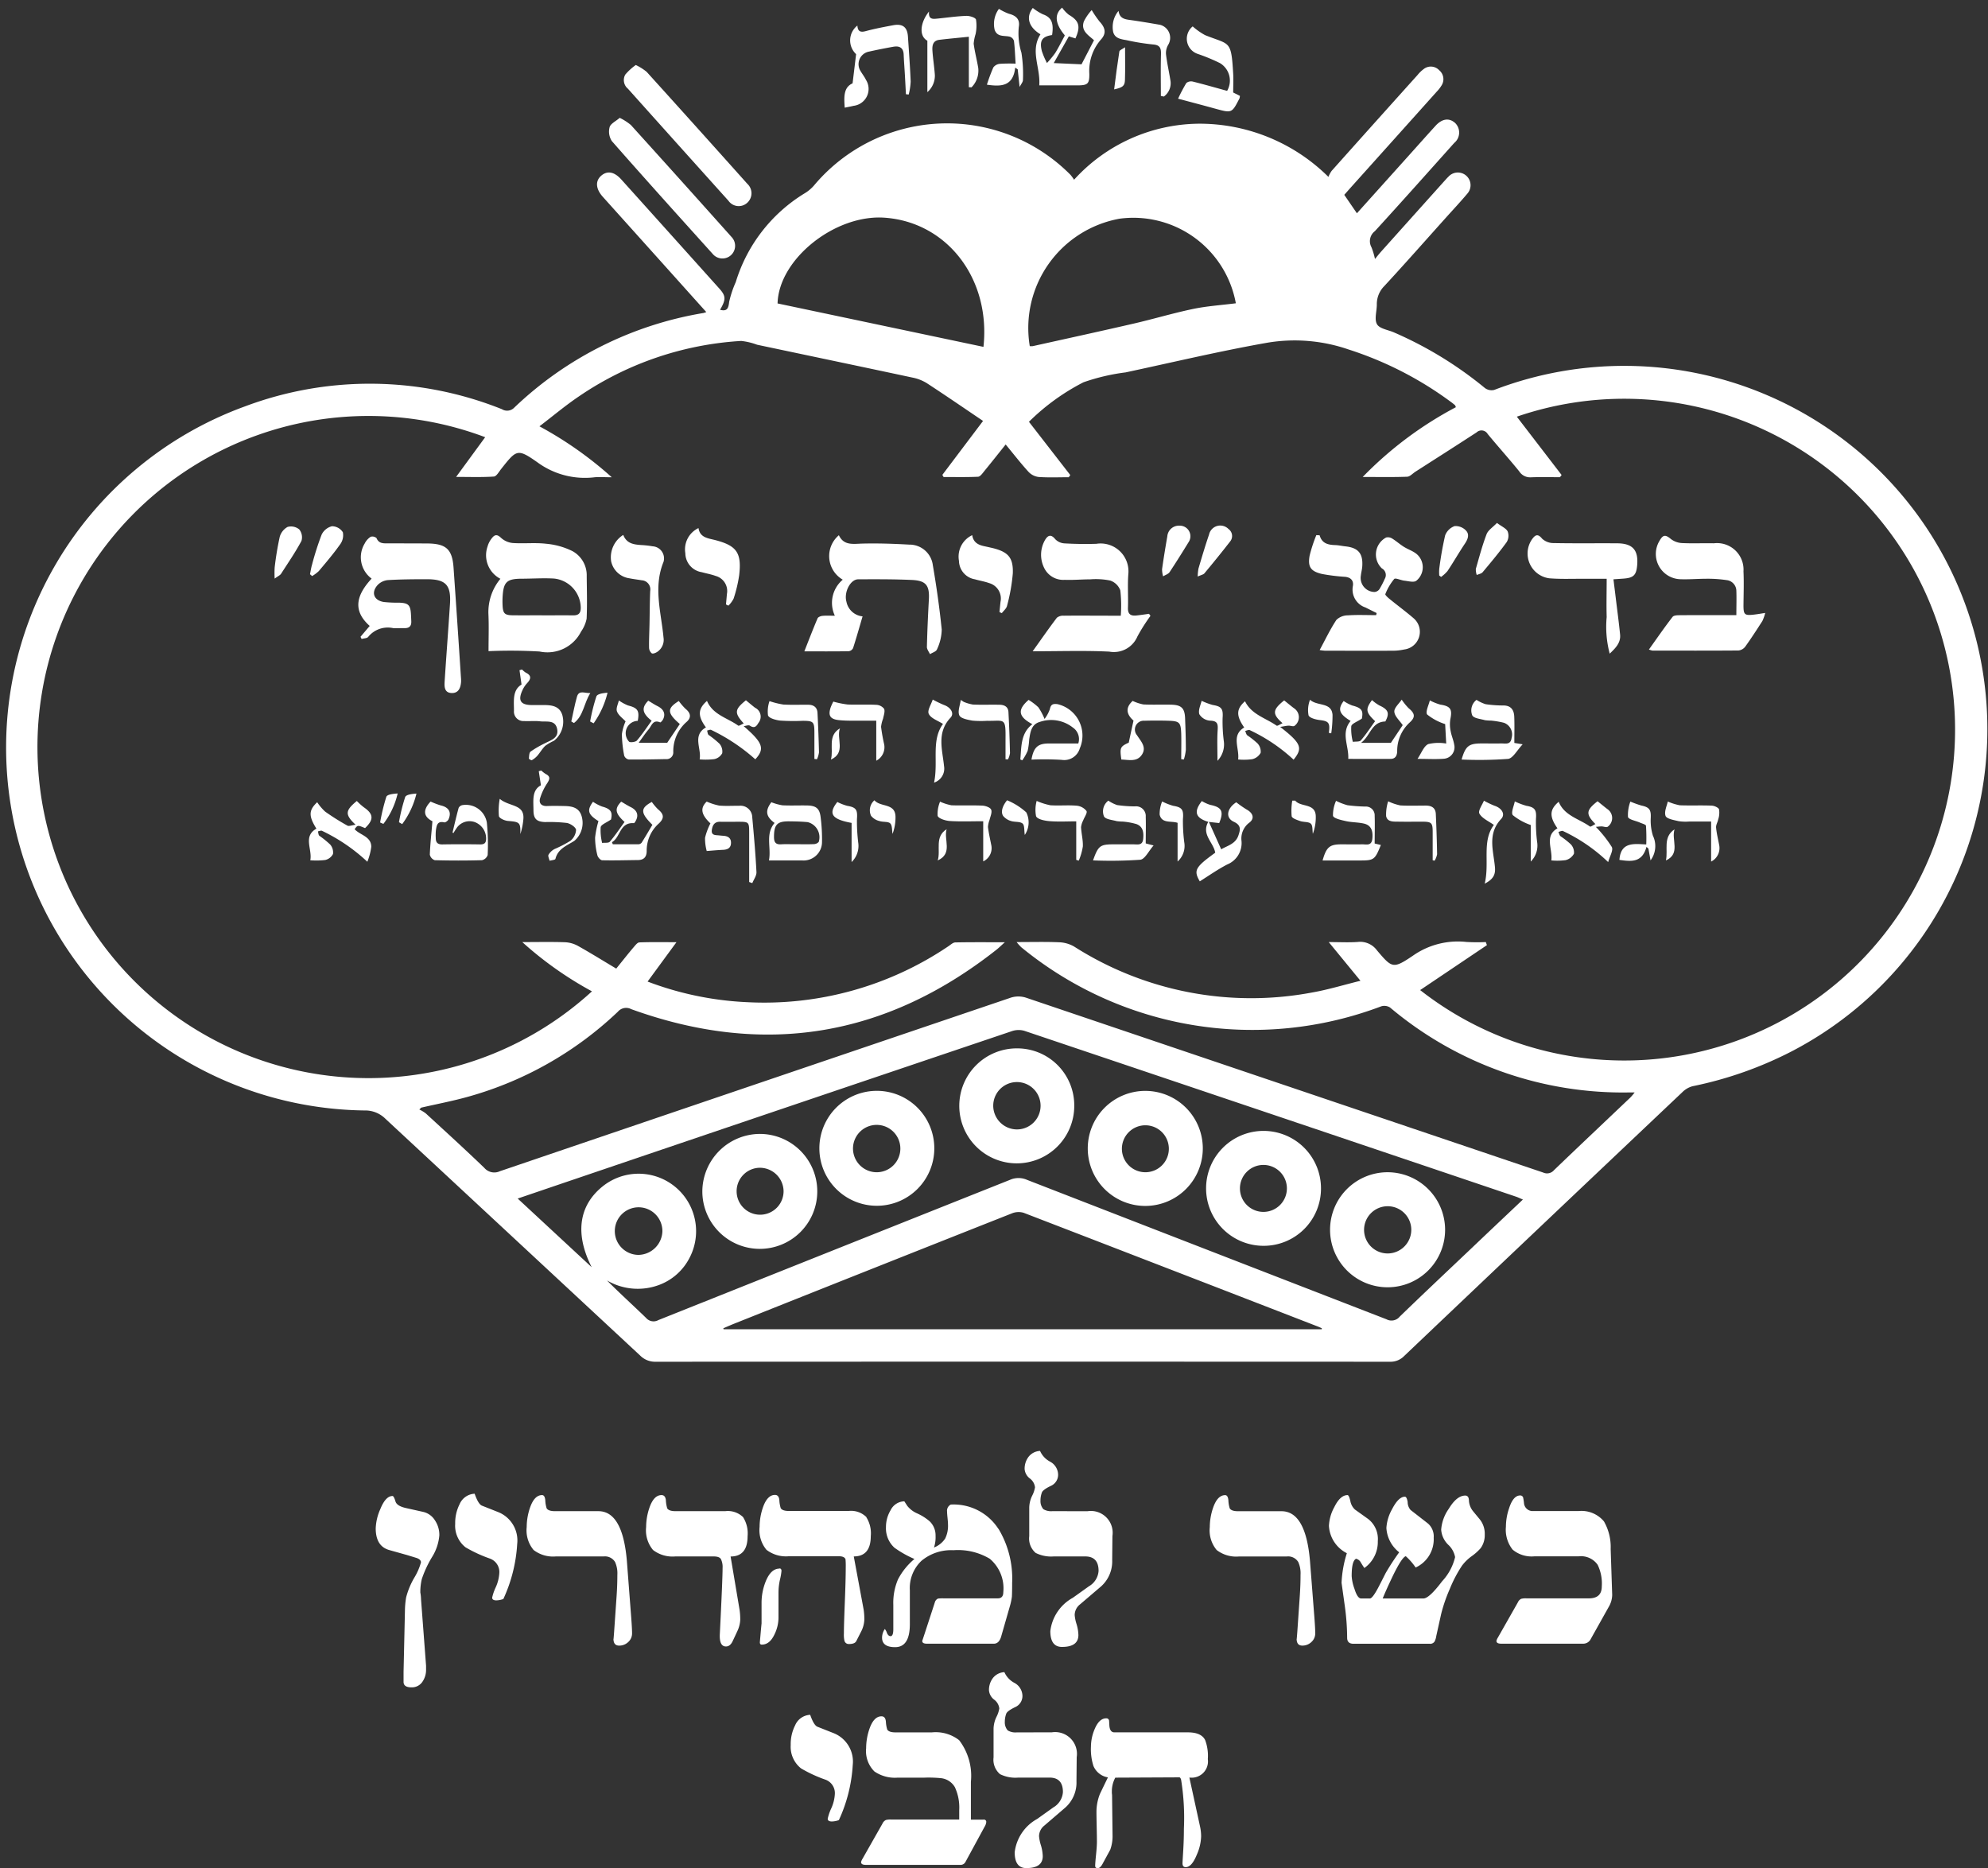 <svg id="Group_56087" data-name="Group 56087" xmlns="http://www.w3.org/2000/svg" xmlns:xlink="http://www.w3.org/1999/xlink" width="118.548" height="111.393" viewBox="0 0 118.548 111.393">
  <rect x="0" y="0" width="118.548" height="111.393" fill="#333333" stroke="none"/>
  <defs>
    <clipPath id="clip-path">
      <rect id="Rectangle_16" data-name="Rectangle 16" width="118.548" height="111.393" transform="translate(0 0)" fill="#fff"/>
    </clipPath>
  </defs>
  <g id="Group_28" data-name="Group 28" clip-path="url(#clip-path)">
    <path id="Path_54" data-name="Path 54" d="M26.2,91.528a2.888,2.888,0,0,1-.447,1.335,6.586,6.586,0,0,0-.6,1.295,3.383,3.383,0,0,0-.088.8,2.61,2.61,0,0,1,.042.411l.3,3.958v.219a1.245,1.245,0,0,1-.229.754.753.753,0,0,1-.647.315q-.466,0-.466-.329v-.575l.082-3.657a5.259,5.259,0,0,1,.07-.795,4.591,4.591,0,0,1,.486-1.178,3.609,3.609,0,0,0,.4-.917c0-.11-.084-.2-.25-.26l-.585-.179-1.069-.3q-.793-.233-.794-1.287a3.056,3.056,0,0,1,.274-1.151q.315-.78.726-.781c.055,0,.114.108.178.324.055.181.26.311.616.392l1.027.229a1.119,1.119,0,0,1,.706.5,1.551,1.551,0,0,1,.267.881m3.52-1.363a1.823,1.823,0,0,1,1.123,1.89,9.073,9.073,0,0,1-.826,3.288,1.285,1.285,0,0,1-.42.082c-.165,0-.247-.055-.247-.165a2.982,2.982,0,0,1,.213-.616,2.371,2.371,0,0,0,.212-.836.851.851,0,0,0-.562-.876,8.2,8.2,0,0,1-1.452-.671,1.64,1.64,0,0,1-.616-1.4,2.469,2.469,0,0,1,.26-1.165,1.024,1.024,0,0,1,.9-.63q.219.63.439.713Zm7.921,6.273q.051.672.051.945a.69.69,0,0,1-.23.528.774.774,0,0,1-.541.212q-.339,0-.339-.411c0,.091.014-.05.041-.425l.151-2.177q.041-.63.041-1.206a1.647,1.647,0,0,0-.137-.767A.707.707,0,0,0,36,92.809H33.147a1.907,1.907,0,0,1-1.328-.384,1.831,1.831,0,0,1-.411-1.37,3.57,3.57,0,0,1,.192-1.136q.26-.768.726-.767c.109,0,.173.105.191.315a1.79,1.79,0,0,0,.083.479c.072.11.237.164.493.164h2.588q1.446,0,1.7,2.959Zm6.68-5.96a1.8,1.8,0,0,1,.26,1.118q0,1.212-1.013,1.213l.534,3.172a3.973,3.973,0,0,1,.041.6,1.741,1.741,0,0,1-.164.659q-.138.3-.289.618t-.4.316c-.27,0-.392-.251-.364-.754q.164-3.273.164-3.931a1.067,1.067,0,0,0-.1-.527c-.064-.105-.21-.157-.438-.157H40.27a1.908,1.908,0,0,1-1.329-.384,1.831,1.831,0,0,1-.411-1.37,3.57,3.57,0,0,1,.192-1.136q.26-.768.726-.767c.155,0,.242.105.26.315a1.927,1.927,0,0,0,.082.479c.073.11.238.164.493.164h2.963a1.307,1.307,0,0,1,1.078.368m7.341,0a1.791,1.791,0,0,1,.261,1.118q0,1.212-1.014,1.213l.589,3.172a3.808,3.808,0,0,1,.041.6,1.711,1.711,0,0,1-.166.659l-.305.6q-.083.192-.443.192a.261.261,0,0,1-.277-.219,1.632,1.632,0,0,1-.028-.4q0-.492.055-1.869t.055-2.062a4.431,4.431,0,0,0-.014-.506c-.046-.119-.178-.178-.4-.178H47.031a1.9,1.9,0,0,1-1.325-.384,1.835,1.835,0,0,1-.41-1.37,3.57,3.57,0,0,1,.192-1.136q.261-.768.726-.767c.155,0,.242.105.26.315a1.937,1.937,0,0,0,.083.479c.072.11.237.164.493.164H50.6a1.291,1.291,0,0,1,1.068.368m-5.189,3.057c.081,0,.122.05.122.15a3.365,3.365,0,0,1-.089.514,3.5,3.5,0,0,0-.089.76v1.493a2.294,2.294,0,0,1-.244,1.027q-.283.6-.756.6c-.082,0-.119-.055-.11-.164q.1-1.15.1-1.082V95.575a3.435,3.435,0,0,1,.23-1.232q.312-.809.84-.808m13.06-2.37a5.753,5.753,0,0,1,.813,3.219q0,.547-.014.822a3.739,3.739,0,0,1-.095.479l-.535,1.863c-.082.31-.232.465-.452.465H55.281c-.191,0-.287-.054-.287-.164l.15-.453.6-1.84a.346.346,0,0,1,.192-.234,2.174,2.174,0,0,1,.329-.013H59.5q.329,0,.329-.371a2.3,2.3,0,0,0-.808-1.991,3.7,3.7,0,0,0-2.165-.508,2.757,2.757,0,0,0-1.9.625,2.232,2.232,0,0,0-.7,1.764v2.018q0,1.373-.877,1.373-.78,0-.78-.569a.926.926,0,0,1,.164-.513.629.629,0,0,1,.123.226c.055.132.128.2.22.2.109,0,.164-.137.164-.41V95.7a3.562,3.562,0,0,1,.278-1.52,3.987,3.987,0,0,1,.982-1.219,6.258,6.258,0,0,1-1.192-.671,1.566,1.566,0,0,1-.506-1.233,1.938,1.938,0,0,1,.274-1,.933.933,0,0,1,.821-.534l.178.274a1.534,1.534,0,0,0,.6.452,3.061,3.061,0,0,1,.732.466,1.152,1.152,0,0,1,.352.863,1.958,1.958,0,0,1-.094.7,1.431,1.431,0,0,0,.665-.531,1.723,1.723,0,0,0,.171-.845c0-.082-.009-.209-.027-.382s-.028-.3-.028-.381a.411.411,0,0,1,.221-.423,3.171,3.171,0,0,1,2.84,1.452m5.311-1.055a1.3,1.3,0,0,1,1.488,1.48l-.014,1.438a2,2,0,0,1-.658,1.561L64.4,95.671a.818.818,0,0,0-.315.63,2.382,2.382,0,0,0,.111.541,2.479,2.479,0,0,1,.111.651q0,.713-.98.712-.693,0-.694-.945a2.624,2.624,0,0,1,1.343-1.986l.959-.685a1.148,1.148,0,0,0,.575-.917q0-.864-.8-.863h-1.87A2.056,2.056,0,0,1,61.76,92.6a1.128,1.128,0,0,1-.384-1V89.878a1.7,1.7,0,0,1,.172-.685,1.687,1.687,0,0,0,.171-.507.766.766,0,0,0-.308-.527A.778.778,0,0,1,61.1,87.6a1.178,1.178,0,0,1,.192-.671.918.918,0,0,1,.728-.411,1.33,1.33,0,0,0,.608.644.9.9,0,0,1,.469.753.723.723,0,0,1-.429.685q-.484.233-.539.4a1.36,1.36,0,0,0-.083.479.724.724,0,0,0,.174.514.9.9,0,0,0,.538.116Zm13.531,6.328q.051.672.051.945a.69.69,0,0,1-.23.528.774.774,0,0,1-.541.212q-.339,0-.339-.411c0,.091.014-.05.042-.425l.15-2.177q.042-.63.041-1.206a1.634,1.634,0,0,0-.137-.767.706.706,0,0,0-.684-.328H73.882a1.908,1.908,0,0,1-1.329-.384,1.831,1.831,0,0,1-.411-1.37,3.57,3.57,0,0,1,.192-1.136q.26-.768.726-.767.164,0,.192.315a1.765,1.765,0,0,0,.082.479c.073.11.237.164.493.164h2.589q1.444,0,1.7,2.959Zm9.859-5.848a1.374,1.374,0,0,1,.3.917,1.314,1.314,0,0,1-.246.809,3.016,3.016,0,0,1-.528.472,2.693,2.693,0,0,0-.582.568,7.725,7.725,0,0,0-.733,1.4,9.212,9.212,0,0,0-.513,1.493l-.288,1.3a1.051,1.051,0,0,1-.1.328.305.305,0,0,1-.287.137H80.716c-.255,0-.383-.118-.383-.356a14.218,14.218,0,0,0-.143-1.917L80,94.384a6.748,6.748,0,0,1,.315-1.767,1.949,1.949,0,0,1-1.068-1.63,2.544,2.544,0,0,1,.315-1.109q.355-.726.794-.726c.055,0,.11.113.165.341a.92.92,0,0,0,.275.519l.786.561a1.512,1.512,0,0,1,.579,1.325,1.9,1.9,0,0,1-.8,1.6c-.018-.019-.087-.124-.207-.317a.434.434,0,0,0-.289-.234q-.263.123-.262,1.033a2.631,2.631,0,0,0,.165.757c.119.386.251.579.4.579h.522c.1,0,.266-.214.495-.644q.221-.424.44-.863a14.62,14.62,0,0,1,.811-1.246,1.99,1.99,0,0,1-.763-1.452,2.605,2.605,0,0,1,.341-1.123q.381-.739.763-.74c.073,0,.127.1.164.315a.715.715,0,0,0,.177.478l1.036.806a1.021,1.021,0,0,1,.34.847,1.85,1.85,0,0,1-1.077,1.776,3.654,3.654,0,0,0-.587-.674q-.231.056-.791,1.212-.382.8-.587,1.308H84.88q.342,0,1.116-1.026a3.208,3.208,0,0,0,.774-1.439,1.333,1.333,0,0,0-.415-.744,1.391,1.391,0,0,1-.415-.894,2.471,2.471,0,0,1,.451-1.242q.479-.791.984-.791c.137,0,.21.091.219.274a1.1,1.1,0,0,0,.246.657Zm7.9,4.506a1.464,1.464,0,0,1-.21.726l-1.064,1.9a.5.5,0,0,1-.452.287h-4.89c-.191,0-.287-.054-.287-.164a.61.61,0,0,1,.082-.192l1.192-2.1a.431.431,0,0,1,.2-.219,1.056,1.056,0,0,1,.315-.028h3.726q.767,0,.767-.712a2.545,2.545,0,0,0-.246-1.288,1.21,1.21,0,0,0-1.135-.506H91.5a1.764,1.764,0,0,1-1.3-.4,1.912,1.912,0,0,1-.4-1.363,3.429,3.429,0,0,1,.189-1.1q.245-.767.663-.767a.177.177,0,0,1,.183.164,2.863,2.863,0,0,1,.047.329.517.517,0,0,0,.522.438h2.719a1.745,1.745,0,0,1,1.524.617,3.071,3.071,0,0,1,.4,1.643Z" fill="#fff"/>
    <path id="Path_55" data-name="Path 55" d="M49.727,103.353a1.824,1.824,0,0,1,1.124,1.89,9.078,9.078,0,0,1-.827,3.288,1.285,1.285,0,0,1-.42.082q-.246,0-.246-.165a2.947,2.947,0,0,1,.212-.616,2.372,2.372,0,0,0,.212-.835.852.852,0,0,0-.561-.877,8.124,8.124,0,0,1-1.452-.671,1.641,1.641,0,0,1-.617-1.4,2.458,2.458,0,0,1,.261-1.165,1.023,1.023,0,0,1,.9-.63c.146.421.292.658.438.713Zm8.934,5.15a.133.133,0,0,1,.151.151.65.65,0,0,1-.1.274l-1.131,2.082a.326.326,0,0,1-.295.191H51.635c-.192,0-.288-.054-.288-.164a.638.638,0,0,1,.082-.192l1.192-2.1a.433.433,0,0,1,.206-.219,1.047,1.047,0,0,1,.315-.028H57.2v-.561a2.875,2.875,0,0,0-.26-1.37,1.094,1.094,0,0,0-.809-.534A7.632,7.632,0,0,0,55.114,106H53.525a2.159,2.159,0,0,1-1.383-.37,1.71,1.71,0,0,1-.493-1.384,3.568,3.568,0,0,1,.191-1.136q.261-.768.726-.767.232,0,.261.315a1.927,1.927,0,0,0,.082.479c.073.11.237.164.493.164h2.164a2.276,2.276,0,0,1,1.63.466,3.5,3.5,0,0,1,.7,2.479v2.26Zm4.058-5.205a1.3,1.3,0,0,1,1.487,1.48l-.014,1.438a2,2,0,0,1-.657,1.561l-1.26,1.082a.818.818,0,0,0-.315.63,2.382,2.382,0,0,0,.111.541,2.514,2.514,0,0,1,.11.651q0,.712-.979.712-.695,0-.694-.945a2.622,2.622,0,0,1,1.342-1.986l.959-.685a1.145,1.145,0,0,0,.575-.917q0-.864-.8-.863H60.718a2.051,2.051,0,0,1-1.086-.206,1.128,1.128,0,0,1-.384-1v-1.725a1.71,1.71,0,0,1,.171-.685,1.687,1.687,0,0,0,.171-.507.762.762,0,0,0-.308-.527.78.78,0,0,1-.308-.555,1.177,1.177,0,0,1,.192-.671.917.917,0,0,1,.728-.411,1.327,1.327,0,0,0,.607.644.9.9,0,0,1,.469.753.723.723,0,0,1-.428.685q-.484.232-.54.4a1.384,1.384,0,0,0-.083.479.723.723,0,0,0,.175.514.9.9,0,0,0,.537.116Zm9.142.45a2.673,2.673,0,0,1,.164,1.145.972.972,0,0,1-1.1,1.1l.631,2.9a2.768,2.768,0,0,1,.069.618,2.882,2.882,0,0,1-.258,1.085q-.3.741-.662.741c-.127,0-.19-.077-.19-.233,0-.036.014-.284.042-.741s.041-.9.041-1.319a14.3,14.3,0,0,0-.165-2.911c-.027-.1-.064-.151-.109-.151L66.507,106a1.713,1.713,0,0,0-.205.794v.137a.825.825,0,0,1,.013.123l.028,2.37a2.366,2.366,0,0,1-.138.876l-.455.836c-.092.173-.189.26-.29.26s-.152-.046-.152-.137q0-.165.052-.673t.051-.769q0-.288-.013-.879t-.014-.878A2.927,2.927,0,0,1,65.579,107q.028-.069.489-1.016a1.136,1.136,0,0,1-.864-.68,3.294,3.294,0,0,1-.149-1.155,2.714,2.714,0,0,1,.217-1.033q.27-.652.69-.652a.158.158,0,0,1,.175.137l.014.242c.009.3.11.456.3.456h4.383q.793,0,1.026.45" fill="#fff"/>
    <path id="Path_56" data-name="Path 56" d="M42.119,18.61c-.9-1-1.774-1.978-2.648-2.951q-1.762-1.962-3.524-3.923c-.422-.47-.458-.94-.1-1.255s.779-.25,1.2.218q2.924,3.249,5.841,6.5c.407.454.409.655.05,1.274.414.106.5-.072.543-.472a6.181,6.181,0,0,1,.394-1.181,9.416,9.416,0,0,1,4.1-5.288,2.319,2.319,0,0,0,.561-.467,10.356,10.356,0,0,1,15.3-.639,2.67,2.67,0,0,1,.213.291,10.164,10.164,0,0,1,7.48-3.341,10.922,10.922,0,0,1,7.686,3.171,1.714,1.714,0,0,1,.195-.36q2.556-2.864,5.124-5.718a2.017,2.017,0,0,1,.4-.378.683.683,0,0,1,.891.1.69.69,0,0,1,.149.885,2.118,2.118,0,0,1-.309.4q-2.592,2.895-5.188,5.785c-.1.114-.2.229-.316.357l.754,1.1,3.113-3.465c.526-.585,1.047-1.174,1.577-1.754.392-.43.817-.483,1.17-.163a.8.8,0,0,1-.057,1.188c-1.573,1.758-3.141,3.52-4.733,5.261a.75.75,0,0,0-.2.963,4.461,4.461,0,0,1,.208.694c.164-.2.271-.334.387-.463q1.851-2.067,3.705-4.133c.093-.1.183-.209.284-.305A.751.751,0,0,1,87.5,11.547c-.417.495-.86.968-1.293,1.45-1.215,1.354-2.418,2.719-3.653,4.055a1.526,1.526,0,0,0-.452,1.111c0,.4-.158.878.012,1.172.154.267.657.333,1.007.485a22.749,22.749,0,0,1,5.424,3.316.669.669,0,0,0,.554.116,21.658,21.658,0,0,1,17.818,39.4,22.759,22.759,0,0,1-5.987,2.119,1.372,1.372,0,0,0-.618.364q-8.3,7.853-16.58,15.724a1.129,1.129,0,0,1-.854.341q-21.885-.01-43.769,0a1.259,1.259,0,0,1-.939-.373Q30.58,73.768,22.988,66.716a1.712,1.712,0,0,0-1.258-.5,21.645,21.645,0,0,1-7.118-41.985A21.183,21.183,0,0,1,29.93,24.4a.589.589,0,0,0,.737-.095,21.406,21.406,0,0,1,11.278-5.64,1.183,1.183,0,0,0,.174-.058m44.7,5.675c-.032-.072-.038-.107-.058-.124-.082-.071-.167-.138-.253-.2a21.084,21.084,0,0,0-6.1-3.122,9.847,9.847,0,0,0-4.836-.4c-2.834.5-5.638,1.168-8.453,1.77a12.145,12.145,0,0,0-2.511.59,13.094,13.094,0,0,0-3.25,2.355l2.465,3.177-.091.129c-.6,0-1.193.026-1.786-.014a.994.994,0,0,1-.607-.3c-.464-.508-.885-1.053-1.369-1.639-.46.576-.868,1.093-1.285,1.6-.1.127-.236.318-.363.324-.683.032-1.37.016-2.055.016-.024-.043-.048-.085-.073-.127L58.621,25.1c-1.109-.748-2.223-1.515-3.355-2.253a2.562,2.562,0,0,0-.853-.332c-3.086-.66-6.176-1.305-9.265-1.959a3.9,3.9,0,0,0-.948-.226,19.175,19.175,0,0,0-9.676,3.305c-.795.535-1.531,1.157-2.356,1.786a22.344,22.344,0,0,1,4.313,3.038c-.44,0-.733-.026-1.021,0a4.786,4.786,0,0,1-3.417-.894c-1.189-.836-1.243-.756-2.158.4-.132.167-.28.441-.435.451-.707.049-1.42.022-2.251.022l1.733-2.368A19.742,19.742,0,1,0,35.3,59.113a21.428,21.428,0,0,1-4.155-2.937c.945,0,1.756-.019,2.566.01a1.757,1.757,0,0,1,.768.226c.76.426,1.5.887,2.268,1.345.38-.468.7-.878,1.041-1.278.1-.114.221-.28.339-.284.7-.027,1.4-.013,2.212-.013-.622.847-1.166,1.59-1.722,2.348a19.08,19.08,0,0,0,5.912,1.228,19.622,19.622,0,0,0,12.036-3.341c.127-.085.264-.218.4-.221.944-.019,1.889-.01,2.956-.01-.235.21-.365.339-.508.452-6.6,5.2-13.858,6.4-21.769,3.538a.649.649,0,0,0-.8.153,21.217,21.217,0,0,1-8.912,5.063c-.927.261-1.877.44-2.816.656l-.111.11a2.242,2.242,0,0,1,.387.235c1.169,1.075,2.344,2.144,3.488,3.246a.785.785,0,0,0,.93.2Q45.005,64.669,60.2,59.516a1.49,1.49,0,0,1,1.024-.011q15.4,5.212,30.8,10.413a.544.544,0,0,0,.644-.142c1.512-1.453,3.038-2.891,4.558-4.336a3.71,3.71,0,0,0,.253-.3h-.256a21.544,21.544,0,0,1-14.33-5.061.631.631,0,0,0-.523-.074A21.716,21.716,0,0,1,60.9,56.484a3.106,3.106,0,0,1-.278-.309c.9,0,1.718-.022,2.531.012a1.919,1.919,0,0,1,.9.256,19.63,19.63,0,0,0,14.185,2.74c.958-.167,1.894-.456,2.889-.7l-1.892-2.307c.681,0,1.208.031,1.729-.008a1.242,1.242,0,0,1,1.146.5c.9,1.064.962,1.114,2.124.334a4.663,4.663,0,0,1,3.209-.834,11.2,11.2,0,0,0,1.159.006l.065.185-3.981,2.679A19.73,19.73,0,1,0,90.45,24.846l2.672,3.478-.1.131c-.58,0-1.161-.017-1.74.007a.768.768,0,0,1-.688-.356c-.611-.754-1.261-1.476-1.879-2.224a.426.426,0,0,0-.662-.1c-1.211.789-2.431,1.565-3.648,2.345-.167.107-.333.3-.5.3-.841.032-1.683.014-2.644.014a22.18,22.18,0,0,1,5.56-4.162M90.81,71.527c-.169-.071-.29-.132-.417-.174q-14.652-4.95-29.31-9.886a1.241,1.241,0,0,0-.743.02Q47.5,65.82,34.671,70.177c-1.244.421-2.487.846-3.8,1.292l4.413,4.093c-.993-1.947-.789-3.636.618-4.791a3.427,3.427,0,0,1,5.205,4.255A3.348,3.348,0,0,1,39.356,76.6a3.635,3.635,0,0,1-3.161-.248c.768.772,1.565,1.49,2.334,2.237a.584.584,0,0,0,.73.127q10.484-4.187,20.972-8.364a1.254,1.254,0,0,1,1.008,0q10.718,4.163,21.437,8.315a.633.633,0,0,0,.794-.16c1.418-1.373,2.855-2.725,4.287-4.083,1-.954,2.011-1.906,3.053-2.893M78.821,79.262c0-.02,0-.04,0-.06-.084-.036-.166-.076-.25-.108Q69.814,75.7,61.047,72.32a1.056,1.056,0,0,0-.692.027q-8.286,3.277-16.563,6.578c-.222.089-.44.186-.659.279.005.02.01.039.016.058ZM58.646,20.681c.438-4.069-2.175-7.44-5.9-7.7-2.948-.208-6.309,2.468-6.378,5.113l12.274,2.589m15.053-2.6a6.213,6.213,0,0,0-6.927-5.043,6.624,6.624,0,0,0-5.361,7.6.842.842,0,0,0,.181,0c2.011-.447,4.024-.885,6.031-1.348,1.182-.273,2.347-.624,3.534-.871.824-.171,1.672-.225,2.542-.336M39.5,73.417a1.419,1.419,0,1,0-1.422,1.411A1.454,1.454,0,0,0,39.5,73.417" fill="#fff"/>
    <path id="Path_57" data-name="Path 57" d="M37.912,3.875a3.229,3.229,0,0,1,.648.408q3.01,3.327,6,6.673a.766.766,0,0,1-.015,1.149.748.748,0,0,1-1.107-.136q-3-3.334-5.993-6.678a.667.667,0,0,1-.159-.842,3.423,3.423,0,0,1,.628-.574" fill="#fff"/>
    <path id="Path_58" data-name="Path 58" d="M36.958,7.028a3.3,3.3,0,0,1,.663.426q3.01,3.327,6,6.675A.756.756,0,1,1,42.5,15.142c-2.014-2.233-4.027-4.466-6.011-6.724a1.029,1.029,0,0,1-.136-.837c.059-.21.369-.35.6-.553" fill="#fff"/>
    <path id="Path_59" data-name="Path 59" d="M62.043,2.045C61.308,1.6,61.18.994,61.588.475a3.157,3.157,0,0,0,.6.377c.5.175.662.5.55,1.238-.594.087-.764.333-.611.954a4.676,4.676,0,0,0,.305.713,5.881,5.881,0,0,0,.495-.6c.2-.325.372-.673.555-1.011A.159.159,0,0,0,63.49,2.1c-.584-.7-.623-1.256-.154-1.644a2,2,0,0,0,.4.425c.609.353.72.689.393,1.41l-.392-.123-.9,1.593,1.656.074L65.237,2.4c-.311-.292-.812-.558-.6-1.132A3.032,3.032,0,0,1,65.1.6a6.29,6.29,0,0,0,.472.689c.347.374.41.7.086,1.061a2.836,2.836,0,0,0-.7,2.041c.008.607-.089.694-.693.7-.737,0-1.474,0-2.292,0,.08-1.08-.557-2.039.066-3.038" fill="#fff"/>
    <path id="Path_60" data-name="Path 60" d="M73.536,5.515l.4.2a.511.511,0,0,1-.021.147c-.457.89-.457.888-1.428.623-.723-.2-1.447-.39-2.235-.6a9.581,9.581,0,0,1,.492-.936.456.456,0,0,1,.391-.083c.685.17,1.363.366,2.04.552a1.216,1.216,0,0,0-.425-1.654,11.051,11.051,0,0,0-1.317-.546.952.952,0,0,1-.311-1.644,4.011,4.011,0,0,0,.735.519c1.484.6,1.561.262,1.68,2.3.021.367,0,.736,0,1.129" fill="#fff"/>
    <path id="Path_61" data-name="Path 61" d="M50.372,6.421c-.046-.636-.075-1.212.469-1.451.075-.615.139-1.151.21-1.741a1.123,1.123,0,0,1,.077-1.705c.02.367.2.413.5.331.535-.143,1.081-.248,1.625-.349.579-.108.853.11.89.684.059.892.126,1.784.162,2.676a3.89,3.89,0,0,1-.117.77l-.166-.017c-.02-.374-.038-.748-.06-1.122-.023-.415-.057-.829-.074-1.244s-.26-.53-.622-.465c-.485.087-.969.182-1.45.29a.763.763,0,0,0-.49,1.174c.1.172.229.331.314.511A1.014,1.014,0,0,1,50.9,6.31c-.162.04-.327.069-.529.111" fill="#fff"/>
    <path id="Path_62" data-name="Path 62" d="M55.3,2.429c-.528-.292-.414-1.107.1-1.743-.049.5.243.449.523.421.567-.057,1.133-.14,1.7-.16.2-.007.543.1.578.221a2.363,2.363,0,0,1-.026.868,2.633,2.633,0,0,0-.113.571c.064.486.192.965.273,1.45a1.419,1.419,0,0,1-.4,1.149L57.774,5.2V2.191c-.636.066-1.2.116-1.761.184-.394.048-.431.357-.41.659.033.476.11.948.143,1.423A1.293,1.293,0,0,1,55.3,5.494Z" fill="#fff"/>
    <path id="Path_63" data-name="Path 63" d="M69.224,5.719c0-.826-.016-1.653.007-2.479.011-.367-.056-.558-.478-.589A13.432,13.432,0,0,1,67.2,2.4c-.33-.062-.712-.094-.819-.492A1.5,1.5,0,0,1,66.7.649c.06.446.363.5.691.543.594.083,1.186.183,1.778.286a.8.8,0,0,1,.5,1.181.978.978,0,0,0-.139.572c.06.519.178,1.031.261,1.547a.978.978,0,0,1-.389.98l-.183-.039" fill="#fff"/>
    <path id="Path_64" data-name="Path 64" d="M60.8,5.18c-.044-.415-.077-.729-.111-1.044l-.15-.105c-.125,1.131-.852,1.14-1.688,1.019a10.1,10.1,0,0,1,.384-1.03.545.545,0,0,1,.391-.214,9.041,9.041,0,0,1,.937-.01c-.033-.512-.046-.94-.1-1.363a.388.388,0,0,0-.25-.246c-.328-.08-.739.039-.9-.408a1.525,1.525,0,0,1,.254-1.25,3.388,3.388,0,0,0,.6.293c.44.112.665.344.585.786a3.9,3.9,0,0,0,.158,1.538A8.17,8.17,0,0,1,61,4.775c0,.111-.1.223-.193.4" fill="#fff"/>
    <path id="Path_65" data-name="Path 65" d="M66.438,5.331c.1-.794.195-1.531.311-2.263.012-.079.176-.134.34-.25,0,.706.015,1.328-.006,1.948-.012.361-.128.448-.645.565" fill="#fff"/>
    <path id="Path_66" data-name="Path 66" d="M78.773,70.858a3.414,3.414,0,0,1-3.441,3.429,3.426,3.426,0,1,1,3.441-3.429m-3.405,1.406a1.4,1.4,0,1,0-1.428-1.385,1.4,1.4,0,0,0,1.428,1.385" fill="#fff"/>
    <path id="Path_67" data-name="Path 67" d="M86.174,73.321A3.43,3.43,0,1,1,82.723,69.9a3.435,3.435,0,0,1,3.451,3.421m-2.016.008a1.408,1.408,0,1,0-1.406,1.414,1.414,1.414,0,0,0,1.406-1.414" fill="#fff"/>
    <path id="Path_68" data-name="Path 68" d="M68.325,71.909a3.43,3.43,0,1,1,3.4-3.468,3.432,3.432,0,0,1-3.4,3.468M69.7,68.463A1.4,1.4,0,1,0,68.322,69.9,1.4,1.4,0,0,0,69.7,68.463" fill="#fff"/>
    <path id="Path_69" data-name="Path 69" d="M45.317,67.615a3.427,3.427,0,1,1-3.435,3.392,3.447,3.447,0,0,1,3.435-3.392m-.025,2.018a1.4,1.4,0,1,0,1.434,1.385,1.418,1.418,0,0,0-1.434-1.385" fill="#fff"/>
    <path id="Path_70" data-name="Path 70" d="M52.274,71.9a3.427,3.427,0,0,1-.068-6.853,3.427,3.427,0,1,1,.068,6.853m-.024-2a1.412,1.412,0,1,0-1.384-1.435A1.416,1.416,0,0,0,52.25,69.9" fill="#fff"/>
    <path id="Path_71" data-name="Path 71" d="M64.06,65.939a3.428,3.428,0,1,1-3.389-3.425,3.4,3.4,0,0,1,3.389,3.425m-3.423,1.408a1.412,1.412,0,1,0-1.409-1.412,1.42,1.42,0,0,0,1.409,1.412" fill="#fff"/>
    <path id="Path_72" data-name="Path 72" d="M29.132,38.828c0-.782.026-1.488-.006-2.192a3.114,3.114,0,0,1,.714-2.123,1.58,1.58,0,0,1-.77-1.914,1.371,1.371,0,0,1,.274-.523c.152-.194.3-.229.528-.01a1.2,1.2,0,0,0,.708.314c.659.045,1.329-.032,1.983.043a4.422,4.422,0,0,1,1.57.438,1.643,1.643,0,0,1,.854,1.494c.007.846.034,1.693-.005,2.537a2.036,2.036,0,0,1-.334.772,2.243,2.243,0,0,1-2.473,1.185,30.25,30.25,0,0,0-3.043-.021m3.184-2.134c.616,0,1.233-.008,1.849,0,.331.006.468-.119.466-.463a1.772,1.772,0,0,0-1.6-1.733c-.629-.035-1.262.007-1.893.01-.932,0-1.124.189-1.17,1.142-.006.138-.005.277,0,.416.021.521.119.62.633.624.57.005,1.141,0,1.711,0" fill="#fff"/>
    <path id="Path_73" data-name="Path 73" d="M78.691,31.917c.138.5.516.573.937.587.2.006.4.054.6.075.765.082,1.058.423,1.006,1.191-.012.183-.063.363-.083.545a.838.838,0,0,0,.822.984.4.4,0,0,0,.286-.168,5.2,5.2,0,0,0,.316-.612.45.45,0,0,0-.174-.628,1.146,1.146,0,0,1,.257-1.84.467.467,0,0,1,.359.061c.241.147.453.341.693.491s.5.234.725.4a1.034,1.034,0,0,1,.017,1.631c-.158.11-.469.016-.707-.009-.211-.022-.53-.181-.607-.1a3.314,3.314,0,0,0-.528.9c-.023.049.148.207.25.289.476.389.973.753,1.438,1.154a1.062,1.062,0,0,1-.569,1.861,3.169,3.169,0,0,1-.687.073c-1.341.007-2.681,0-4.022,0a3.164,3.164,0,0,1-.327-.039c.341-.631.63-1.242,1-1.8a.986.986,0,0,1,.685-.27c.559-.039,1.122-.012,1.684-.012l.03-.125c-.222-.111-.445-.22-.666-.332a1.127,1.127,0,0,1-.752-1.278c.057-.331-.128-.516-.467-.551a11.16,11.16,0,0,1-1.371-.169c-.677-.157-.861-.422-.741-1.093a8.746,8.746,0,0,1,.4-1.223l.2.01" fill="#fff"/>
    <path id="Path_74" data-name="Path 74" d="M50.253,34.565a1.627,1.627,0,0,1-.229-2.65c.286.614.817.519,1.368.5.938-.025,1.881.007,2.819.06A1.4,1.4,0,0,1,55.626,33.7c.219,1.274.4,2.555.531,3.84a2.91,2.91,0,0,1-.284,1.184c-.047.128-.273.191-.417.284-.064-.145-.187-.292-.183-.435.023-.94.065-1.879.117-2.817.047-.847-.164-1.137-1.023-1.174-1.062-.047-2.127-.043-3.191-.038-.466,0-.865.769-.7,1.342a1.087,1.087,0,0,0,.961.868c-.189.641-.366,1.271-.567,1.893a.342.342,0,0,1-.258.185c-.861.014-1.721.008-2.648.008.273-.69.519-1.334.789-1.968.033-.079.189-.139.293-.149.227-.022.458-.007.738-.007a1.808,1.808,0,0,1,.47-2.149" fill="#fff"/>
    <path id="Path_75" data-name="Path 75" d="M66.834,36.713a8,8,0,0,0-.028-1.511.974.974,0,0,0-.605-.585,4.263,4.263,0,0,0-1.189-.071c-.508,0-1.018.049-1.525.029a1.259,1.259,0,0,1-1.194-.657,1.764,1.764,0,0,1,.006-1.686c.152-.27.342-.437.629-.079a.83.83,0,0,0,.552.249c.631.036,1.265.045,1.9.025a1.659,1.659,0,0,1,1.906,1.785c-.054.673,0,1.355-.024,2.032-.014.388.173.492.507.457.25-.027.5-.064.749-.1l.087.122a10.924,10.924,0,0,0-.777,1.225,1.523,1.523,0,0,1-1.684.907c-1.488-.071-2.981-.02-4.564-.02.51-.714.963-1.367,1.443-2a.592.592,0,0,1,.411-.121c.971-.01,1.943,0,2.914,0h.49" fill="#fff"/>
    <path id="Path_76" data-name="Path 76" d="M103.542,36.677c0-.528.016-.988,0-1.446a.651.651,0,0,0-.572-.638,7.621,7.621,0,0,0-1.19-.083c-.524,0-1.048.047-1.571.029a1.507,1.507,0,0,1-1.252-2.285c.217-.384.357-.381.685-.11a1.191,1.191,0,0,0,.659.239c.631.031,1.264,0,1.9.013a1.58,1.58,0,0,1,1.766,1.672c.031.676.006,1.355,0,2.032,0,.549.065.613.617.55.193-.021.385-.055.679-.1a2.64,2.64,0,0,1-.167.476c-.332.519-.667,1.036-1.026,1.536a.585.585,0,0,1-.4.226c-1.711.014-3.422.008-5.133.006a1.175,1.175,0,0,1-.209-.063c.477-.668.926-1.32,1.41-1.946.076-.1.308-.1.468-.1,1.093-.009,2.185-.005,3.343-.005" fill="#fff"/>
    <path id="Path_77" data-name="Path 77" d="M21.5,37.969l.546-.645c-1.1-.976-.716-1.92.113-2.822a1.58,1.58,0,0,1-.414-2.088,1.026,1.026,0,0,1,.358-.406.369.369,0,0,1,.35.079c.12.294.344.315.6.314.818,0,1.635,0,2.452.006,1.1.013,1.465.35,1.541,1.44.153,2.183.3,4.366.441,6.549a1.835,1.835,0,0,1,.007.277c-.03.354-.157.666-.565.652-.431-.015-.435-.377-.415-.687.1-1.538.218-3.074.318-4.612.074-1.145-.246-1.487-1.386-1.487-.771,0-1.542.006-2.311.051a.98.98,0,0,0-.6.277c-.426.45-.25.938.36,1.031a8.083,8.083,0,0,0,.923.04c.526.02.653.142.686.656.01.153.016.307.022.461.009.265-.109.4-.385.4-.231-.006-.464.012-.694,0a1.5,1.5,0,0,0-1.488.519c-.064.09-.259.087-.394.128l-.066-.127" fill="#fff"/>
    <path id="Path_78" data-name="Path 78" d="M95.989,38.975a6.235,6.235,0,0,1-.18-2.18c-.022-.738,0-1.477,0-2.283-.528,0-1.03,0-1.533,0-.632,0-1.266.023-1.894-.029a1.491,1.491,0,0,1-1.024-2.327c.181-.248.336-.362.6-.036a.992.992,0,0,0,.685.263c1.263.025,2.527.006,3.791.014.917.006,1.268.394,1.195,1.291-.05.61-.215.772-.831.815l-.585.04c.051.413.1.8.146,1.186.085.7.18,1.4.25,2.108.049.492-.274.81-.619,1.139" fill="#fff"/>
    <path id="Path_79" data-name="Path 79" d="M37.167,31.9c.2.514.624.57,1.067.6a6.064,6.064,0,0,1,.687.076.723.723,0,0,1,.645.931c-.618,1.513-.138,3.008,0,4.506a.861.861,0,0,1-.344.838c-.1.075-.275.149-.355.107a.451.451,0,0,1-.162-.346c-.008-.462.017-.923.026-1.385.014-.662.013-1.324.042-1.986a.545.545,0,0,0-.509-.639c-.243-.042-.488-.069-.729-.118a1.3,1.3,0,0,1-1.089-1,1.576,1.576,0,0,1,.716-1.585" fill="#fff"/>
    <path id="Path_80" data-name="Path 80" d="M92.509,51.3c.088-.684-.434-1.447.365-1.908-.5-.711-.466-1.125.074-1.582.34.838,1.223,1.014,1.864,1.476.045.032.2-.088.324-.148-.59-.6-.556-.823.129-1.36.2.157.385.314.579.463a.64.64,0,0,1,.023,1.058c-.074.055-.237-.02-.359-.02s-.246.018-.345.027a7.233,7.233,0,0,1,.952,1.2c.1.195-.123.55-.217.9a10.044,10.044,0,0,0-2.69-1.85c-.06-.037-.183.03-.276.049.039.087.057.2.123.257a5.03,5.03,0,0,1,.614.483.713.713,0,0,1,.189.561.777.777,0,0,1-.5.384,3.766,3.766,0,0,1-.848.016" fill="#fff"/>
    <path id="Path_81" data-name="Path 81" d="M44.348,43.3c1.147.99,1.273,1.348.692,1.977a11.215,11.215,0,0,0-2.629-1.752c-.055-.032-.163.022-.245.037.028.089.03.21.09.263a5.6,5.6,0,0,1,.644.519.713.713,0,0,1,.168.569.7.7,0,0,1-.474.353,4.3,4.3,0,0,1-.873.016c.124-.654-.458-1.423.375-1.908-.509-.69-.475-1.11.064-1.58.344.829,1.22,1.012,1.859,1.473.049.036.2-.076.331-.128-.575-.636-.547-.83.131-1.382.182.15.357.3.543.444a.589.589,0,0,1,.2.909c-.124.219-.248.335-.509.16-.08-.053-.242.017-.366.03" fill="#fff"/>
    <path id="Path_82" data-name="Path 82" d="M76.478,43.122c-.631-.558-.593-.8.1-1.358.194.156.382.313.577.462a.639.639,0,0,1,.036,1.057c-.072.056-.237-.018-.358-.012s-.251.036-.493.074c1.263.985,1.361,1.257.8,1.954a10.151,10.151,0,0,0-2.611-1.76c-.06-.037-.182.027-.276.044.04.089.056.2.122.261a5.273,5.273,0,0,1,.613.485.713.713,0,0,1,.187.562.778.778,0,0,1-.5.379,3.721,3.721,0,0,1-.843.017c.091-.678-.434-1.432.363-1.908-.5-.711-.467-1.114.048-1.564.381.793,1.236,1,1.883,1.455.049.034.2-.08.36-.148" fill="#fff"/>
    <path id="Path_83" data-name="Path 83" d="M21.278,47.762a4.034,4.034,0,0,0,.415.374c.586.4.611.734.076,1.243-.442-.184-.442-.184-.622.066.324.357.99.426.993,1.049a3.646,3.646,0,0,1-.235.891,10.6,10.6,0,0,0-2.7-1.842c-.055-.033-.162.018-.245.03.026.09.024.211.084.263a5.791,5.791,0,0,1,.643.52.719.719,0,0,1,.17.567.69.69,0,0,1-.467.358,4.471,4.471,0,0,1-.887.016c.133-.656-.454-1.421.365-1.885-.48-.77-.455-1.1.046-1.576a2.989,2.989,0,0,0,.476.56,14.014,14.014,0,0,0,1.327.835c.093.052.258-.023.488-.052-.652-.612-.62-.844.073-1.417" fill="#fff"/>
    <path id="Path_84" data-name="Path 84" d="M57.975,31.915c.074.459.391.589.757.663.151.031.3.068.45.1.927.229,1.247.559,1.214,1.508a10.813,10.813,0,0,1-.344,1.937c-.036.161-.2.292-.311.437L59.6,36.5c.021-.2.04-.408.062-.612a.954.954,0,0,0-.678-1.118c-.274-.1-.566-.144-.846-.226a1.137,1.137,0,0,1-.953-1.1,1.413,1.413,0,0,1,.79-1.533" fill="#fff"/>
    <path id="Path_85" data-name="Path 85" d="M41.653,31.493c.083.549.538.6.951.7,1.326.336,1.635.758,1.473,2.118a8.317,8.317,0,0,1-.33,1.382,1.573,1.573,0,0,1-.312.422l-.143-.073c.018-.207.038-.414.055-.621a.93.93,0,0,0-.662-1.075c-.273-.1-.563-.15-.844-.228a1.155,1.155,0,0,1-.973-1.129,1.4,1.4,0,0,1,.785-1.5" fill="#fff"/>
    <path id="Path_86" data-name="Path 86" d="M26.988,49.631c.118-.486.228-.974.361-1.456a.321.321,0,0,1,.23-.167,1.267,1.267,0,0,1,1.453,1.046,13.231,13.231,0,0,1,.049,1.931.47.47,0,0,1-.34.308q-1.408.039-2.818,0a.454.454,0,0,1-.292-.333c.025-.649.1-1.3.155-1.99-.54-.273-.584-.676-.108-1.174a4.753,4.753,0,0,0,.6.229c.484.111.662.4.466.837-.038.083-.182.191-.251.175-.427-.1-.457.2-.5.475a3.076,3.076,0,0,0-.008.461c0,.264.112.384.394.379.754-.013,1.509-.012,2.264,0,.268,0,.347-.111.345-.359a1.042,1.042,0,0,0-.661-.966.932.932,0,0,0-1.1.353c-.069.1-.129.2-.193.3-.016-.015-.033-.029-.05-.043" fill="#fff"/>
    <path id="Path_87" data-name="Path 87" d="M80.125,41.8a2.51,2.51,0,0,0,.507.267c.569.147.673.305.578.783-.28.191-.6.294-.631.455a3.008,3.008,0,0,0,.094.931c.164-.026.4.007.479-.089.31-.36.57-.761.848-1.145-.558-.524-.584-.716-.186-1.256a2.6,2.6,0,0,0,.438.318c.543.248.623.463.358.957-.836.026-.874.841-1.448,1.274h1.779l.706-1.055c-.186-.276-.482-.528-.5-.8-.017-.231.284-.486.439-.721a3.45,3.45,0,0,0,.415.512c.365.3.418.52.079.835a2.293,2.293,0,0,0-.763,1.717c-.005.259-.093.466-.39.469-.827.007-1.654,0-2.529,0,.051-.769-.464-1.539.142-2.263-.7-.421-.775-.708-.413-1.191" fill="#fff"/>
    <path id="Path_88" data-name="Path 88" d="M38.864,42.981c-.583-.455-.616-.784-.207-1.2.2.119.374.235.56.328.363.183.486.46.322.788-.037.074-.145.191-.172.179-.437-.193-.511.21-.689.418-.2.233-.368.49-.593.8h1.7l.754-1.121c-.77-.663-.77-.932-.06-1.373a3.418,3.418,0,0,0,.4.466c.305.246.362.513.07.775a2.321,2.321,0,0,0-.8,1.8.4.4,0,0,1-.443.424c-.739.014-1.479.03-2.219.022a.363.363,0,0,1-.264-.225,7.225,7.225,0,0,1-.139-1.283,2.9,2.9,0,0,1,.22-.765c-.166-.181-.425-.356-.513-.594-.07-.187.071-.452.112-.653a2.732,2.732,0,0,0,.549.3c.575.145.692.311.578.918a.735.735,0,0,0-.521,1.236c.053.067.387.031.47-.063.312-.359.573-.761.874-1.174" fill="#fff"/>
    <path id="Path_89" data-name="Path 89" d="M36.448,48.857c-.281.2-.6.306-.629.471a3.093,3.093,0,0,0,.087.936c.158-.021.384.016.46-.074.318-.372.591-.784.878-1.177-.574-.522-.6-.8-.2-1.211.2.116.378.231.567.325.366.181.483.453.317.786-.033.066-.093.174-.134.171-.85-.055-.786.84-1.3,1.134l.048.125c.513,0,1.026,0,1.539,0a.255.255,0,0,0,.185-.1c.218-.346.424-.7.638-1.059-.727-.722-.723-.994-.035-1.365a3.171,3.171,0,0,0,.372.441c.349.287.387.521.052.839a2.162,2.162,0,0,0-.73,1.637c0,.357-.16.546-.526.549-.709.007-1.419.03-2.127.012-.1,0-.26-.178-.287-.3a4.267,4.267,0,0,1-.136-1.05,5.627,5.627,0,0,1,.2-.985c-.628-.392-.7-.643-.326-1.152a2.75,2.75,0,0,0,.537.282c.524.141.639.325.54.766" fill="#fff"/>
    <path id="Path_90" data-name="Path 90" d="M60.844,45.283c.071-.757.011-1.554.718-2.1-.853-.453-.9-.862-.224-1.449a3.427,3.427,0,0,1,.581.442,3.7,3.7,0,0,1,.37.695,2.152,2.152,0,0,0,.316-.584c.059-.3.2-.328.451-.3a1.922,1.922,0,0,1,1.334,2.639.968.968,0,0,1-1.082.684,16.862,16.862,0,0,0-1.8-.014c.128-.734.381-.962,1.032-.962H64.3a.832.832,0,0,0-.33-.955,2.084,2.084,0,0,0-1.969-.33c-.5.143-.561.608-.627,1.04a4.328,4.328,0,0,1-.092.681,3.074,3.074,0,0,1-.323.569l-.119-.055" fill="#fff"/>
    <path id="Path_91" data-name="Path 91" d="M46.19,49.073c-.534-.394-.565-.74-.193-1.237a3.219,3.219,0,0,0,.659.184c.492.025.986,0,1.479.01.528.01.74.178.8.694a10.232,10.232,0,0,1,.083,1.473,1.1,1.1,0,0,1-1.174,1.111H45.854c.149-.771-.234-1.565.336-2.235m1.317,1.268c.338,0,.677.01,1.015-.006a.413.413,0,0,0,.3-.131.927.927,0,0,0-.661-1.181c-.367-.035-.737-.043-1.106-.047-.717-.006-.9.2-.9.931,0,.308.092.459.423.439.306-.019.614,0,.922-.005" fill="#fff"/>
    <path id="Path_92" data-name="Path 92" d="M72.049,49.006c-.777-.236-.871-.612-.382-1.239a2.33,2.33,0,0,0,.5.227c.692.139.825.386.536,1.085l-.614-.068c.262.583.485,1.081.733,1.632.38-.22.852-.319,1.025-.821.115-.336.182-.611-.27-.819-.525-.24-.409-.808.143-1.164a6.733,6.733,0,0,0,.613.429c.395.213.5.543.156.794a1.181,1.181,0,0,0-.455,1.091,1.375,1.375,0,0,1-.846,1.392c-.57.293-1.1.67-1.643,1.009-.376-.652-.283-.837.921-1.707-.1-.617-.842-1.086-.414-1.841" fill="#fff"/>
    <path id="Path_93" data-name="Path 93" d="M66.093,47.743a2.191,2.191,0,0,0,.524.263,7.658,7.658,0,0,0,1.06.078.576.576,0,0,1,.645.62c.016.521,0,1.043,0,1.589l.469.121c-.291.328-.517.821-.794.852a25.6,25.6,0,0,1-2.817.039c.312-.879.42-.958,1.247-.958.386,0,.771,0,1.156,0,.248,0,.548.088.587-.32.037-.378,0-.736-.4-.887a4.038,4.038,0,0,0-.813-.149,2.936,2.936,0,0,1-.368-.027c-.266-.077-.658-.1-.757-.284a.8.8,0,0,1,.256-.935" fill="#fff"/>
    <path id="Path_94" data-name="Path 94" d="M90.3,44.3l.5.083c-.334.349-.579.835-.875.87a24.048,24.048,0,0,1-2.768.038c.239-.814.429-.96,1.205-.96.385,0,.77.006,1.155,0,.257-.005.568.1.623-.331a.74.74,0,0,0-.454-.9,5.088,5.088,0,0,0-.771-.131,2.758,2.758,0,0,1-.367-.025c-.265-.078-.662-.108-.754-.287a.788.788,0,0,1,.254-.924,2.26,2.26,0,0,0,.543.258,7.191,7.191,0,0,0,1.058.076c.458,0,.634.274.649.672.02.505.005,1.012.005,1.559" fill="#fff"/>
    <path id="Path_95" data-name="Path 95" d="M81.979,50.3l.364.086c-.356.886-.408.924-1.261.924H78.868c.23-.81.42-.963,1.141-.963.4,0,.8.01,1.2,0,.252-.009.577.122.626-.328.053-.489-.079-.809-.492-.907-.356-.084-.735-.071-1.093-.151-.277-.062-.728-.162-.762-.318a2.111,2.111,0,0,1,.183-.89,3.765,3.765,0,0,0,.684.263,10.1,10.1,0,0,0,1.058.079.522.522,0,0,1,.561.546c.018.536,0,1.073,0,1.662" fill="#fff"/>
    <path id="Path_96" data-name="Path 96" d="M67.31,44.281c.1-.472.189-.875.283-1.313-.456-.4-.468-.794-.05-1.173a2.688,2.688,0,0,0,.64.211c.553.027,1.108,0,1.661.014.606.015.8.21.825.8.024.63.046,1.26.045,1.89a2.871,2.871,0,0,1-.118.577l-.158-.019c0-.51.015-1.021,0-1.53-.024-.661-.107-.739-.76-.76-.477-.015-.954-.015-1.431,0a.525.525,0,0,0-.445.864c.228.358.59.709.291,1.16s-.79.3-1.225.289c-.1-.714-.07-.772.446-1.01" fill="#fff"/>
    <path id="Path_97" data-name="Path 97" d="M44.675,52.579c0-.968,0-1.936,0-2.9,0-.668-.012-.677-.664-.678-.354,0-.709.008-1.063,0s-.462.219-.5.492c-.045.335.231.3.437.322.092.011.184.018.276.025.267.023.44.145.43.435s-.2.385-.463.4c-.342.015-.683.048-.985.071a2.872,2.872,0,0,1-.1-.79,3.841,3.841,0,0,1,.321-.858c-.573-.538-.613-.923-.222-1.3a3.75,3.75,0,0,0,.738.238c.4.036.8.008,1.2.012a.7.7,0,0,1,.778.685c.1,1.088.195,2.177.251,3.268.011.215-.16.439-.248.659l-.192-.069" fill="#fff"/>
    <path id="Path_98" data-name="Path 98" d="M31.1,40.818c-.05-.356-.085-.6-.121-.854l.15-.043a1.234,1.234,0,0,0,.225.188c.378.183.293.4.066.642a1.551,1.551,0,0,0-.254.382c-.3.634-.13.908.56.909.262,0,.524,0,.786,0,.454.01.872.093,1.023.607a1.458,1.458,0,0,1-.5,1.522,3.071,3.071,0,0,0-.517.3c-.182.172-.308.4-.474.593a1.322,1.322,0,0,1-.33.265c-.031.018-.178-.071-.175-.1.013-.143.015-.343.1-.411a6,6,0,0,1,.83-.484c.376-.2.88-.317.749-.889-.123-.536-.631-.389-1-.432-.319-.038-.647,0-.969-.017a.563.563,0,0,1-.6-.611c0-.6-.1-1.227.45-1.566" fill="#fff"/>
    <path id="Path_99" data-name="Path 99" d="M32.256,46.824c-.051-.335-.09-.587-.128-.839l.149-.039a1.753,1.753,0,0,0,.268.208c.3.153.232.319.082.555a3.426,3.426,0,0,0-.423.9c-.078.28.075.466.407.454.354-.013.708-.008,1.062,0,.434.01.844.09,1,.572a1.41,1.41,0,0,1-.423,1.505c-.45.285-.979.468-1.129,1.076-.015.062-.228.075-.349.111-.025-.123-.107-.276-.062-.361a.917.917,0,0,1,.356-.337,7.085,7.085,0,0,0,.938-.485.909.909,0,0,0,.348-.658c-.014-.158-.335-.375-.547-.413a9.032,9.032,0,0,0-1.288-.054c-.517-.016-.7-.19-.705-.693,0-.581-.108-1.2.442-1.5" fill="#fff"/>
    <path id="Path_100" data-name="Path 100" d="M102.037,51.372V48.987c-.445,0-.871,0-1.3,0a2.814,2.814,0,0,1-.644-.022c-.279-.067-.71-.137-.773-.314-.092-.258.085-.612.133-.857a3.285,3.285,0,0,0,.718.225c.631.024,1.264-.006,1.9.02.156.006.4.111.44.227a1.3,1.3,0,0,1-.053.6c-.031.163-.139.326-.125.48.033.352.12.7.185,1.045a.9.9,0,0,1-.478.983" fill="#fff"/>
    <path id="Path_101" data-name="Path 101" d="M58.631,51.363V48.97c-.685,0-1.346.029-2-.014-.258-.018-.677-.152-.719-.313a1.91,1.91,0,0,1,.145-.841,3.025,3.025,0,0,0,.678.217c.615.023,1.234-.009,1.849.02.186.009.469.109.521.241.067.168-.052.412-.1.623a1.394,1.394,0,0,0-.091.409c.045.366.128.728.2,1.091a.872.872,0,0,1-.48.96" fill="#fff"/>
    <path id="Path_102" data-name="Path 102" d="M52.253,45.362V42.974c-.5,0-.991,0-1.478,0-.245,0-.492-.008-.736-.032-.535-.053-.674-.27-.5-.773a3.052,3.052,0,0,1,.154-.334,5.587,5.587,0,0,0,.852.174c.567.025,1.138-.01,1.7.019a.625.625,0,0,1,.476.239c.066.162-.025.393-.063.592a1.876,1.876,0,0,0-.118.481,10.332,10.332,0,0,0,.184,1.042.906.906,0,0,1-.478.982" fill="#fff"/>
    <path id="Path_103" data-name="Path 103" d="M64.178,51.277v-2.3c-.541,0-1.078.032-1.608-.013-.281-.024-.708-.111-.788-.293a2.042,2.042,0,0,1,.036-.913,3.936,3.936,0,0,0,.82.26c.521.034,1.048-.019,1.568.025a.839.839,0,0,1,.583.316c.066.109-.128.372-.2.568a1.127,1.127,0,0,0-.124.4c.02.383.123.766.107,1.146a3.608,3.608,0,0,1-.243.845l-.151-.045" fill="#fff"/>
    <path id="Path_104" data-name="Path 104" d="M85.433,51.289c0-.561,0-1.121,0-1.682,0-.546-.07-.608-.616-.611-.463,0-.925.007-1.387,0-.3-.007-.7.04-.773-.333a2.584,2.584,0,0,1,.121-.882,3.236,3.236,0,0,0,.724.246c.506.03,1.016.01,1.524.01.337,0,.578.13.594.5.036.8.064,1.6.077,2.4a1.152,1.152,0,0,1-.149.385l-.114-.026" fill="#fff"/>
    <path id="Path_105" data-name="Path 105" d="M86.24,44.337c-.025-.467-.047-.874-.062-1.16a3.287,3.287,0,0,1-1.069-.568c-.126-.15.1-.592.154-.845a3.307,3.307,0,0,0,.624.251c.608.093.725.274.6.867a1.948,1.948,0,0,0,.019.717c.045.271.168.529.21.8a.685.685,0,0,1-.588.842c-.483.042-.973.01-1.6.01.237-.347.372-.753.639-.881a2.677,2.677,0,0,1,1.073-.033" fill="#fff"/>
    <path id="Path_106" data-name="Path 106" d="M57.446,41.842a2.434,2.434,0,0,0,.571.17c.523.024,1.047,0,1.571.012.29,0,.531.108.548.438q.064,1.222.092,2.446a1.2,1.2,0,0,1-.121.374l-.146-.01c0-.4,0-.793,0-1.19.017-1.338-.063-1.078-1.1-1.1a5.692,5.692,0,0,1-.877-.012c-.279-.051-.691-.126-.776-.312-.111-.244.043-.608.083-.92l.157.1" fill="#fff"/>
    <path id="Path_107" data-name="Path 107" d="M48.564,45.254c0-.518,0-1.037,0-1.555,0-.665-.055-.715-.7-.717a11.933,11.933,0,0,1-1.338-.014c-.263-.029-.668-.138-.729-.311a1.885,1.885,0,0,1,.09-.85,5.034,5.034,0,0,0,.826.205c.491.027.985.007,1.478.012.321,0,.541.145.558.485q.06,1.176.089,2.353a1.44,1.44,0,0,1-.121.412l-.153-.02" fill="#fff"/>
    <path id="Path_108" data-name="Path 108" d="M98.424,51.3c-.044-.248-.085-.476-.126-.7l-.115-.1c-.261.961-.932.872-1.614.775.076-1.081.859-.958,1.6-.921a11.018,11.018,0,0,0-.016-1.114c-.008-.075-.231-.131-.358-.188-.25-.113-.676-.179-.716-.341a2.3,2.3,0,0,1,.142-.913,6.245,6.245,0,0,0,.664.238c.49.1.579.269.55.771a3.052,3.052,0,0,0,.132,1.026,1.43,1.43,0,0,1-.139,1.467" fill="#fff"/>
    <path id="Path_109" data-name="Path 109" d="M18.485,34.239c.04-.189.067-.382.122-.567a17.16,17.16,0,0,1,.573-1.793.935.935,0,0,1,.616-.5.778.778,0,0,1,.649.359.915.915,0,0,1-.169.731c-.389.55-.829,1.065-1.263,1.582a2.258,2.258,0,0,1-.4.3Z" fill="#fff"/>
    <path id="Path_110" data-name="Path 110" d="M71.421,34.378a3.091,3.091,0,0,1,.046-.475c.2-.676.4-1.355.629-2.021a.686.686,0,0,1,1.161-.338.513.513,0,0,1,.1.741c-.5.644-1.013,1.275-1.533,1.9-.066.079-.2.1-.4.192" fill="#fff"/>
    <path id="Path_111" data-name="Path 111" d="M89.266,31.183c.289.217.548.321.64.508a.732.732,0,0,1-.057.631c-.45.621-.945,1.212-1.438,1.8-.075.089-.231.111-.349.164a.966.966,0,0,1-.055-.365c.2-.694.383-1.394.64-2.065.093-.244.374-.416.619-.674" fill="#fff"/>
    <path id="Path_112" data-name="Path 112" d="M16.379,34.5a5.547,5.547,0,0,1,0-.664,18.38,18.38,0,0,1,.3-1.816.974.974,0,0,1,.472-.6.773.773,0,0,1,.693.148.745.745,0,0,1,.131.689c-.361.675-.8,1.312-1.214,1.956-.059.09-.181.14-.386.292" fill="#fff"/>
    <path id="Path_113" data-name="Path 113" d="M85.825,34.321a2.615,2.615,0,0,1,0-.4,20.142,20.142,0,0,1,.351-1.995.943.943,0,0,1,.565-.555.849.849,0,0,1,.667.254c.235.235.127.523-.054.793-.359.536-.681,1.1-1.037,1.634a2.16,2.16,0,0,1-.381.349l-.113-.084" fill="#fff"/>
    <path id="Path_114" data-name="Path 114" d="M70.332,31.346a.63.63,0,0,1,.548.979c-.368.6-.743,1.2-1.136,1.792-.078.116-.254.167-.385.249a1.512,1.512,0,0,1-.063-.423c.092-.655.2-1.308.313-1.96a.691.691,0,0,1,.723-.637" fill="#fff"/>
    <path id="Path_115" data-name="Path 115" d="M55.7,46.667c.265-1.25-.188-2.513.533-3.5-.314-.2-.723-.332-.849-.6-.1-.206.151-.58.237-.853a6.973,6.973,0,0,0,.668.323c.4.137.639.5.389.762-.832.888-.481,1.9-.384,2.879a.878.878,0,0,1-.594.989" fill="#fff"/>
    <path id="Path_116" data-name="Path 116" d="M88.537,52.69c.3-1.259-.184-2.518.545-3.5-.311-.226-.7-.386-.862-.674-.094-.17.181-.544.269-.771a5.77,5.77,0,0,0,.628.3c.427.136.671.5.4.788-.84.892-.455,1.906-.37,2.883.041.463-.122.721-.613.978" fill="#fff"/>
    <path id="Path_117" data-name="Path 117" d="M70.222,51.376v-2.31c-.37-.133-.943.06-1.07-.489a1.947,1.947,0,0,1,.149-.786,3.679,3.679,0,0,0,.655.258c.551.091.63.242.584.8a9.961,9.961,0,0,0,.079,1.375,1.247,1.247,0,0,1-.4,1.15" fill="#fff"/>
    <path id="Path_118" data-name="Path 118" d="M50.782,51.4V49.069c-1.2-.216-1.4-.557-.85-1.248a3.076,3.076,0,0,0,.583.229c.551.092.628.239.586.8a10.625,10.625,0,0,0,.08,1.421,1.326,1.326,0,0,1-.4,1.133" fill="#fff"/>
    <path id="Path_119" data-name="Path 119" d="M91.281,49.195a3.492,3.492,0,0,1-1.068-.587c-.125-.149.073-.569.117-.822a4.239,4.239,0,0,0,.694.264c.517.088.609.256.568.786a9.323,9.323,0,0,0,.07,1.373,1.34,1.34,0,0,1-.381,1.165Z" fill="#fff"/>
    <path id="Path_120" data-name="Path 120" d="M72.6,45.366c0-.665-.027-1.242.01-1.815.023-.364.009-.566-.449-.578a.819.819,0,0,1-.645-.389c-.072-.254.092-.576.138-.795a4.081,4.081,0,0,0,.667.249c.535.086.624.244.585.774a9.06,9.06,0,0,0,.071,1.373,1.412,1.412,0,0,1-.377,1.181" fill="#fff"/>
    <path id="Path_121" data-name="Path 121" d="M79.239,43.7c.089-.594-.01-.7-.522-.761-.247-.027-.626-.125-.686-.286a1.685,1.685,0,0,1,.089-.926c.434.4,1.284.124,1.341.9a7.319,7.319,0,0,1-.077,1.1Z" fill="#fff"/>
    <path id="Path_122" data-name="Path 122" d="M60.054,47.719a3.913,3.913,0,0,1,1.146.724,1.345,1.345,0,0,1-.09,1.344c-.044-.272-.006-.576-.132-.68-.161-.132-.464-.076-.689-.151a.945.945,0,0,1-.467-.3c-.159-.237-.045-.6.232-.936" fill="#fff"/>
    <path id="Path_123" data-name="Path 123" d="M77.235,47.74c.335.412,1.21.13,1.227.936a2.8,2.8,0,0,1-.174,1.042c-.034-.207,0-.489-.119-.6-.142-.129-.428-.086-.637-.159-.188-.066-.483-.162-.508-.289a3.638,3.638,0,0,1,.036-.928l.175,0" fill="#fff"/>
    <path id="Path_124" data-name="Path 124" d="M29.8,47.634c.573.485,1.491.3,1.409,1.217a4,4,0,0,1-.179.884c.013-.694-.033-.724-.735-.782-.2-.016-.514-.154-.544-.289a3.88,3.88,0,0,1,.049-1.03" fill="#fff"/>
    <path id="Path_125" data-name="Path 125" d="M52.146,47.722c.361.421,1.234.154,1.254.968a2.8,2.8,0,0,1-.175,1.033c-.041-.215-.012-.505-.141-.626s-.434-.066-.643-.14a.9.9,0,0,1-.5-.314.788.788,0,0,1,.2-.921" fill="#fff"/>
    <path id="Path_126" data-name="Path 126" d="M34.068,43.019c.11-.489.2-.983.335-1.466.118-.426.452-.21.8-.226-.39.617-.409,1.36-.979,1.786l-.158-.094" fill="#fff"/>
    <path id="Path_127" data-name="Path 127" d="M23.791,49.03a10.962,10.962,0,0,1,.37-1.5c.059-.152.413-.19.673-.21a5.008,5.008,0,0,1-.851,1.821l-.192-.113" fill="#fff"/>
    <path id="Path_128" data-name="Path 128" d="M22.667,49.047a11.869,11.869,0,0,1,.371-1.534c.054-.145.411-.178.675-.2a4.735,4.735,0,0,1-.852,1.817l-.194-.086" fill="#fff"/>
    <path id="Path_129" data-name="Path 129" d="M35.191,43.022a11.075,11.075,0,0,1,.373-1.495c.06-.155.406-.2.664-.221a5.335,5.335,0,0,1-.829,1.825l-.208-.109" fill="#fff"/>
    <path id="Path_130" data-name="Path 130" d="M55.919,51.307c.191-.616-.206-1.4.53-1.862-.187.618.387,1.448-.53,1.862" fill="#fff"/>
    <path id="Path_131" data-name="Path 131" d="M99.857,49.453c-.209.613.381,1.447-.516,1.855.144-.63-.2-1.389.516-1.855" fill="#fff"/>
    <path id="Path_132" data-name="Path 132" d="M50.088,43.43c-.23.606.376,1.454-.54,1.863.18-.621-.224-1.411.54-1.863" fill="#fff"/>
  </g>
</svg>
